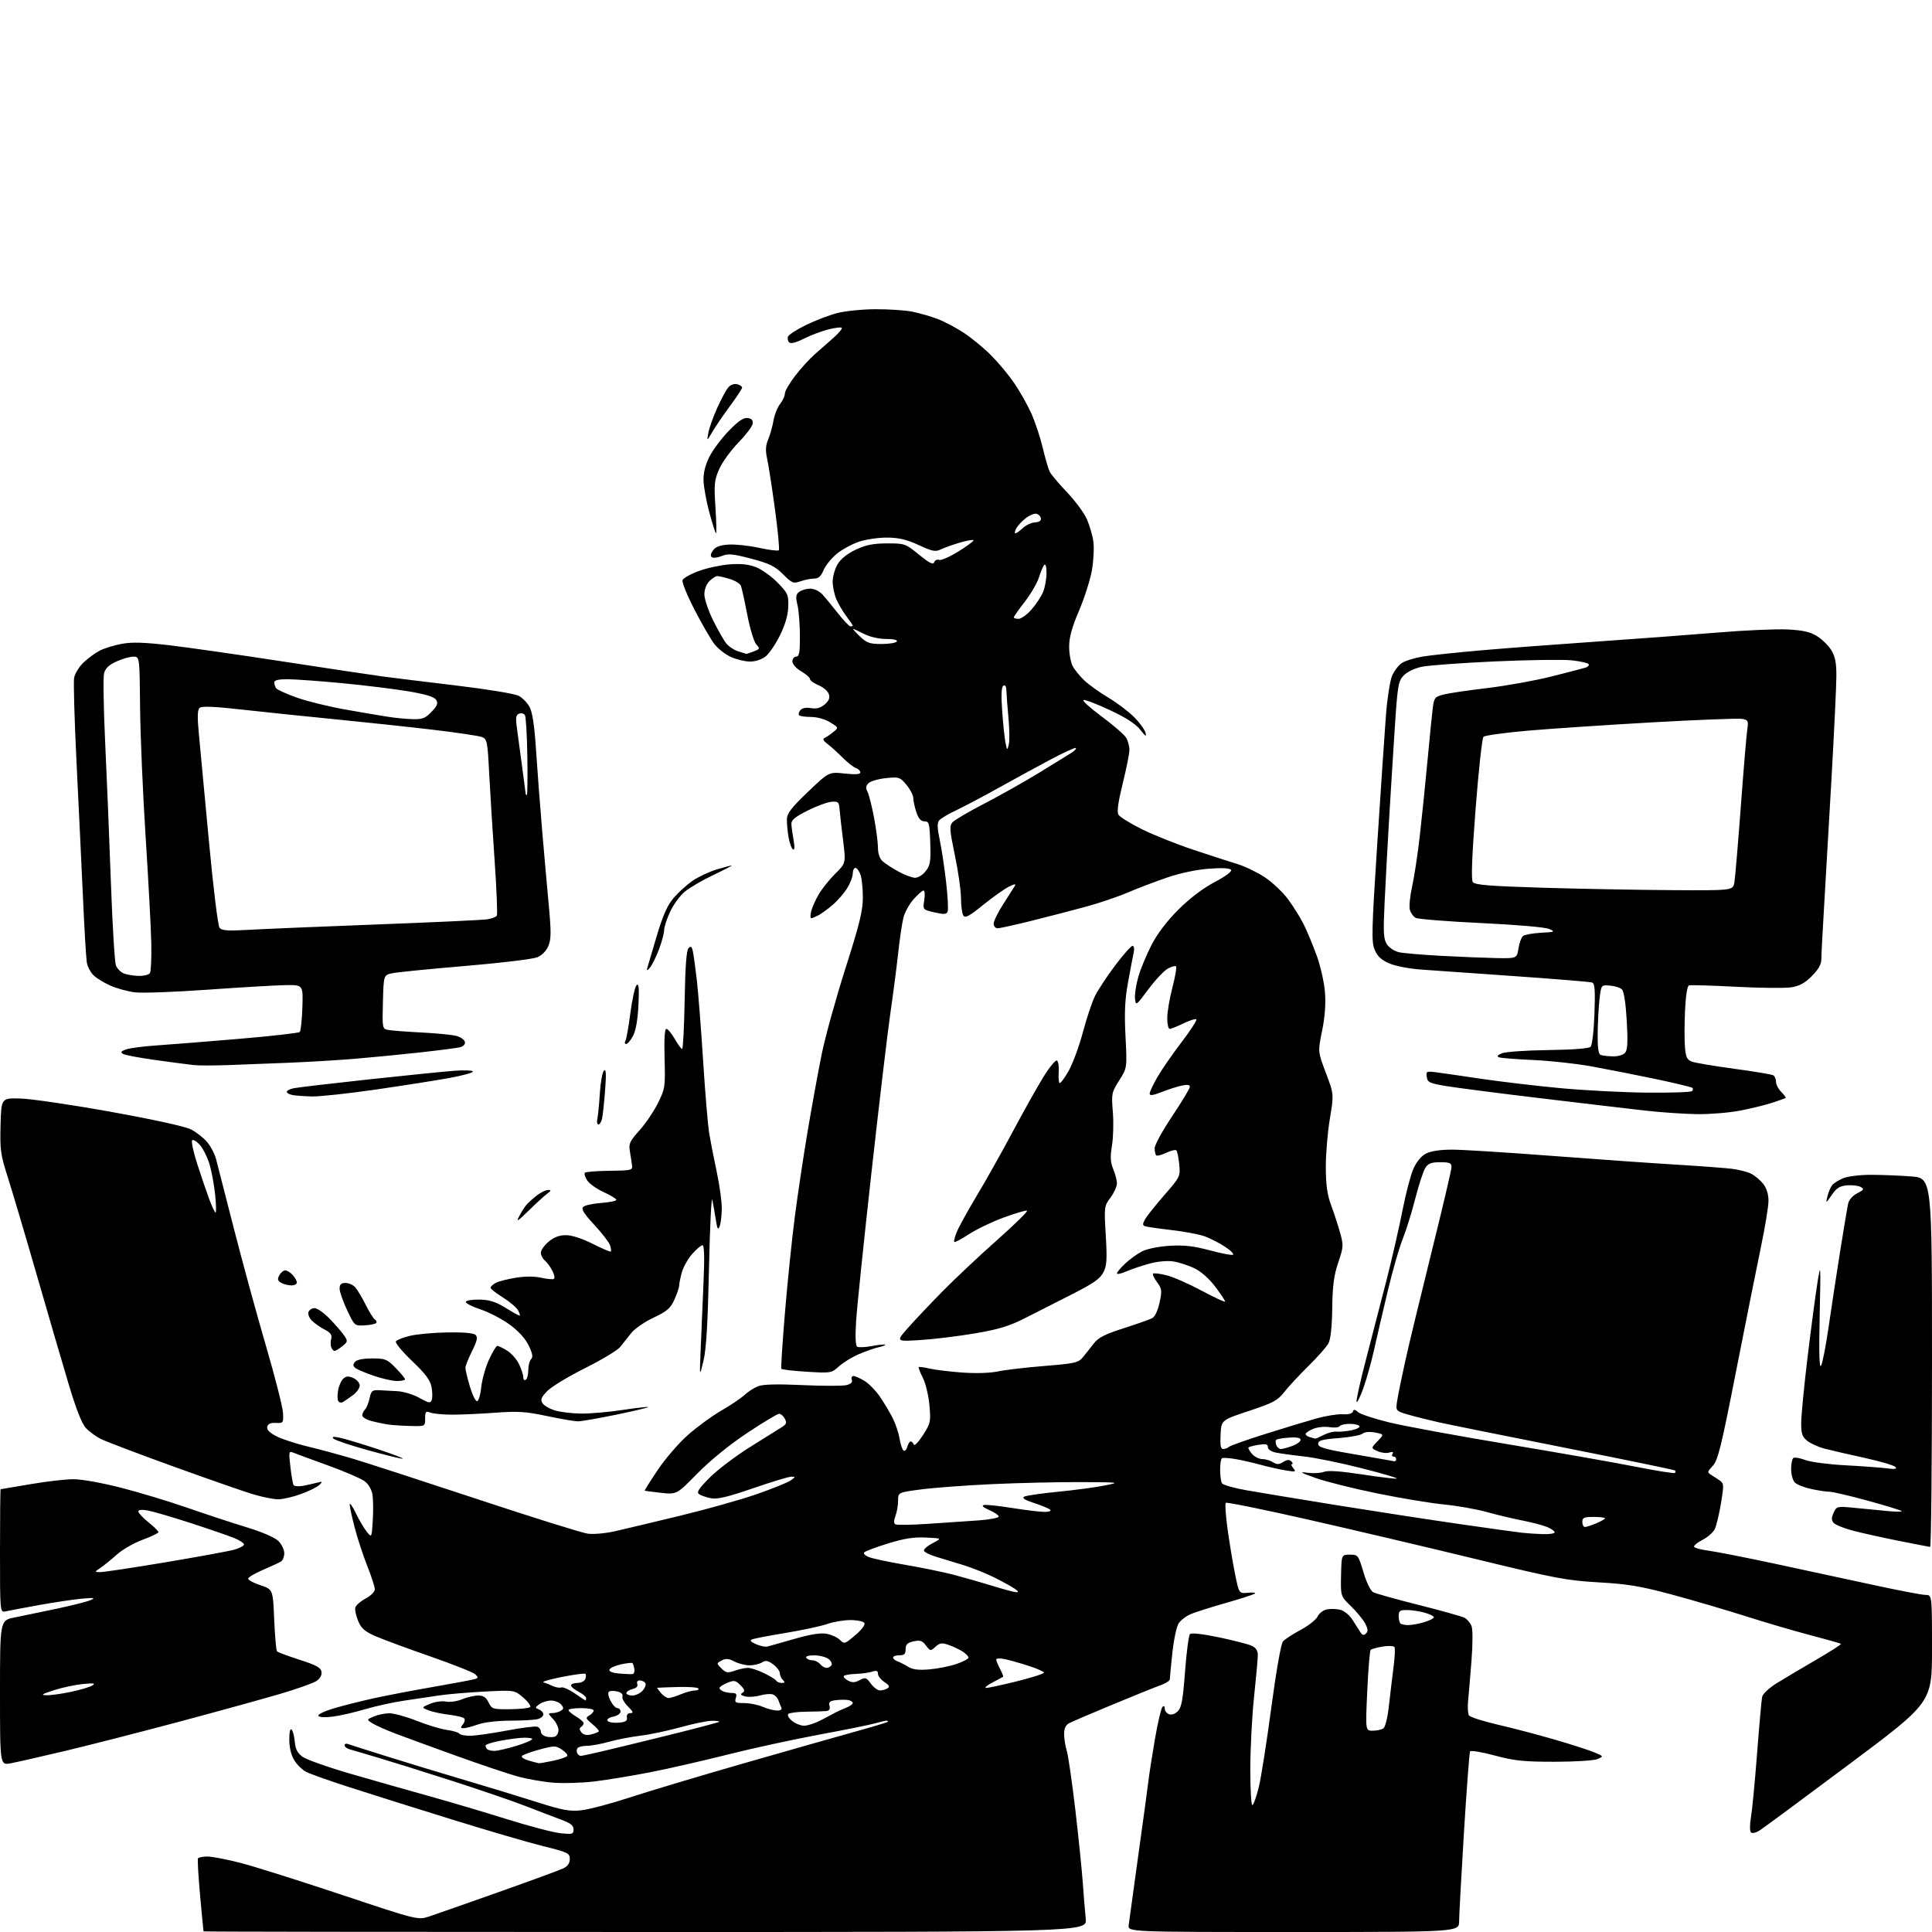 <?xml version="1.0" encoding="UTF-8" standalone="no"?>
<svg 
  version="1.1" 
  xmlns="http://www.w3.org/2000/svg" 
  xmlns:xlink="http://www.w3.org/1999/xlink" 
  xmlns:svg="http://www.w3.org/2000/svg"
  xmlns:rdf="http://www.w3.org/1999/02/22-rdf-syntax-ns#"
  xmlns:cc="http://creativecommons.org/ns#"
  xmlns:dc="http://purl.org/dc/elements/1.1/"
  viewBox="0 0 768 768"
  width="768"
  height="768"
>
<style>svg {background-color: white; }</style>"
<path stroke="none" fill="black" fill-rule="evenodd" d="M256.57,768.00C160.01,768.00 80.96,767.89 80.91,767.75C80.86,767.61 80.24,761.20 79.54,753.50C78.85,745.80 78.46,739.16 78.70,738.75C78.93,738.34 80.62,738.00 82.45,738.00C84.28,738.00 90.22,739.14 95.64,740.54C101.06,741.94 119.15,747.64 135.83,753.21C166.16,763.33 166.16,763.33 170.83,761.75C173.40,760.89 185.79,756.54 198.36,752.09C210.93,747.64 222.41,743.43 223.86,742.74C225.67,741.87 226.50,740.69 226.50,738.99C226.50,736.66 225.82,736.33 216.00,733.90C210.22,732.47 193.57,727.60 179.00,723.07C164.43,718.55 146.20,712.81 138.50,710.32C130.80,707.83 123.24,705.14 121.71,704.35C120.17,703.55 118.03,701.46 116.96,699.70C115.72,697.67 115.01,694.69 115.00,691.55C115.00,688.47 115.35,686.96 115.93,687.55C116.45,688.07 117.01,690.26 117.18,692.40C117.42,695.26 118.22,696.84 120.22,698.32C121.72,699.44 130.49,702.53 139.72,705.21C148.95,707.88 163.03,711.89 171.00,714.10C178.97,716.32 192.70,720.40 201.50,723.15C210.30,725.91 219.86,728.42 222.75,728.72C227.56,729.23 228.00,729.11 228.00,727.22C228.00,725.68 226.81,724.73 223.25,723.41C220.64,722.45 214.22,720.00 209.00,717.96C203.78,715.93 190.28,711.31 179.00,707.69C167.72,704.07 154.45,699.93 149.50,698.47C144.55,697.02 139.71,695.59 138.75,695.30C137.79,695.01 137.00,694.32 137.00,693.78C137.00,693.23 137.56,692.99 138.25,693.25C138.94,693.50 146.03,695.76 154.00,698.26C161.97,700.76 175.70,704.93 184.50,707.53C193.30,710.13 206.12,714.04 213.00,716.23C223.56,719.59 226.35,720.12 231.00,719.63C234.03,719.31 242.64,717.04 250.15,714.58C257.66,712.12 278.13,705.99 295.65,700.95C313.17,695.92 333.11,690.24 339.97,688.35C346.83,686.45 352.64,684.69 352.89,684.45C353.13,684.20 352.92,684.00 352.41,684.00C351.90,684.00 349.91,684.46 347.99,685.02C346.07,685.58 335.95,687.63 325.50,689.57C315.05,691.51 298.62,695.09 289.00,697.53C279.38,699.96 265.66,703.09 258.52,704.49C251.38,705.88 241.48,707.51 236.52,708.12C231.56,708.73 224.12,708.97 220.00,708.65C215.88,708.32 209.35,707.17 205.50,706.09C201.65,705.01 190.85,701.38 181.50,698.01C172.15,694.65 161.35,690.70 157.50,689.24C153.65,687.78 149.42,685.91 148.10,685.08C145.69,683.57 145.69,683.57 148.60,682.33C150.19,681.65 152.95,681.07 154.72,681.05C156.50,681.02 161.39,682.37 165.59,684.03C169.79,685.70 175.21,687.34 177.64,687.67C180.07,688.01 182.29,688.67 182.59,689.14C182.88,689.61 184.78,690.00 186.81,690.00C188.84,690.00 195.39,689.07 201.37,687.94C207.34,686.80 212.85,686.11 213.62,686.41C214.38,686.70 215.00,687.57 215.00,688.35C215.00,689.13 215.94,690.01 217.10,690.31C218.25,690.62 219.82,690.62 220.60,690.32C221.37,690.03 222.00,688.85 222.00,687.71C222.00,686.56 221.02,684.59 219.83,683.31C217.76,681.12 217.75,681.00 219.58,680.98C220.63,680.98 222.15,680.56 222.94,680.06C224.13,679.31 224.15,678.88 223.06,677.58C222.34,676.71 220.55,676.00 219.07,676.00C217.59,676.00 215.51,676.64 214.44,677.43C212.63,678.76 212.62,678.90 214.25,679.54C215.21,679.91 216.00,680.79 216.00,681.49C216.00,682.19 214.99,683.04 213.75,683.37C212.51,683.70 207.62,683.98 202.88,683.99C197.80,683.99 192.50,684.62 190.00,685.50C187.66,686.33 185.08,687.00 184.25,687.00C183.05,687.00 183.00,686.71 183.96,685.54C184.63,684.74 184.92,683.68 184.61,683.18C184.31,682.69 181.60,681.99 178.59,681.64C175.58,681.29 171.86,680.49 170.31,679.88C167.50,678.75 167.50,678.75 170.95,677.29C172.86,676.48 175.68,676.09 177.26,676.40C178.85,676.72 181.70,676.31 183.68,675.49C185.64,674.67 188.51,674.00 190.07,674.00C192.16,674.00 193.24,674.71 194.22,676.75C195.50,679.38 195.87,679.50 202.76,679.44C206.72,679.40 210.31,679.02 210.73,678.59C211.15,678.16 209.93,676.46 208.00,674.81C204.50,671.81 204.50,671.81 192.50,672.43C185.90,672.78 177.80,673.47 174.50,673.97C171.20,674.47 164.95,675.40 160.61,676.04C156.26,676.67 149.29,678.21 145.11,679.45C140.92,680.69 135.17,682.01 132.32,682.38C129.28,682.77 126.90,682.65 126.55,682.08C126.21,681.54 128.98,680.20 132.72,679.10C136.45,677.99 143.55,676.20 148.50,675.11C153.45,674.02 164.25,671.95 172.50,670.52C180.75,669.09 188.14,667.69 188.93,667.42C190.16,666.99 190.16,666.74 188.93,665.55C188.14,664.80 180.07,661.59 171.00,658.44C161.93,655.28 152.12,651.66 149.22,650.39C145.03,648.56 143.62,647.32 142.41,644.44C141.58,642.44 141.03,640.06 141.21,639.15C141.38,638.24 143.20,636.60 145.26,635.50C147.35,634.38 149.00,632.74 149.00,631.78C149.00,630.83 147.66,626.68 146.02,622.55C144.38,618.43 142.13,611.58 141.02,607.34C139.91,603.09 139.00,598.92 139.01,598.06C139.02,597.20 140.11,598.75 141.44,601.50C142.78,604.25 144.74,607.58 145.81,608.91C147.75,611.32 147.75,611.32 148.18,604.46C148.42,600.69 148.37,596.05 148.06,594.16C147.72,592.07 146.48,589.96 144.92,588.79C143.50,587.73 136.98,584.93 130.42,582.55C123.86,580.18 117.65,577.89 116.60,577.46C114.81,576.72 114.75,577.04 115.43,583.05C115.82,586.56 116.40,589.83 116.70,590.33C117.01,590.82 118.66,590.96 120.38,590.65C122.09,590.33 124.62,589.78 126.00,589.41C128.23,588.81 128.34,588.90 127.00,590.25C126.17,591.08 122.90,592.72 119.71,593.88C116.53,595.05 112.41,596.00 110.57,596.00C108.72,596.00 104.13,595.06 100.36,593.92C96.58,592.78 82.25,587.77 68.50,582.80C54.75,577.82 41.92,572.95 40.00,571.97C38.08,570.99 35.43,569.05 34.12,567.64C32.55,565.96 30.24,560.07 27.31,550.30C24.88,542.16 19.12,522.45 14.52,506.50C9.92,490.55 4.75,473.13 3.04,467.79C0.23,459.00 -0.04,457.06 0.22,447.29C0.50,436.50 0.50,436.50 8.00,436.67C12.12,436.76 28.23,439.12 43.80,441.92C60.88,444.99 73.61,447.78 75.92,448.96C78.03,450.03 80.92,452.30 82.35,454.00C83.78,455.70 85.38,458.76 85.90,460.80C86.43,462.83 89.62,475.30 93.00,488.50C96.38,501.70 102.10,522.62 105.72,535.00C109.33,547.38 112.39,559.36 112.50,561.63C112.70,565.65 112.62,565.76 109.64,565.63C107.49,565.54 106.47,566.01 106.22,567.20C105.99,568.35 107.18,569.56 109.93,570.96C112.16,572.10 117.81,573.94 122.48,575.05C127.14,576.16 135.36,578.39 140.73,580.00C146.10,581.62 168.28,588.82 190.00,596.01C211.72,603.20 231.34,609.34 233.60,609.65C235.92,609.98 240.69,609.55 244.60,608.66C248.39,607.79 260.05,605.02 270.50,602.49C280.95,599.96 294.61,596.11 300.85,593.94C307.09,591.76 313.15,589.31 314.32,588.49C316.26,587.13 316.28,587.00 314.58,587.00C313.56,587.00 306.70,589.07 299.34,591.61C289.42,595.03 285.13,596.06 282.73,595.59C280.95,595.25 278.82,594.54 278.00,594.02C276.77,593.25 277.51,592.05 282.00,587.49C285.02,584.42 292.23,578.94 298.00,575.31C303.77,571.68 309.52,568.08 310.77,567.32C312.62,566.18 312.84,565.58 311.98,563.97C311.40,562.88 310.38,562.00 309.71,562.00C309.04,562.00 303.31,565.44 296.99,569.65C289.88,574.39 282.36,580.51 277.25,585.70C269.01,594.10 269.01,594.10 262.75,593.42C259.31,593.04 256.40,592.66 256.28,592.56C256.16,592.47 258.49,588.76 261.47,584.32C264.44,579.87 269.84,573.62 273.47,570.42C277.09,567.21 283.08,562.85 286.78,560.71C290.48,558.58 294.62,555.78 296.00,554.48C297.38,553.19 299.82,551.63 301.43,551.02C303.40,550.28 309.14,550.14 319.04,550.60C327.12,550.98 334.96,550.98 336.46,550.60C338.29,550.14 339.00,549.44 338.62,548.46C338.31,547.66 338.61,547.00 339.28,547.00C339.95,547.01 341.92,547.87 343.65,548.93C345.38,549.98 348.13,552.80 349.76,555.17C351.39,557.55 353.68,561.37 354.84,563.66C356.00,565.95 357.24,569.67 357.60,571.93C357.97,574.19 358.68,576.30 359.20,576.62C359.71,576.94 360.38,576.26 360.68,575.10C360.99,573.95 361.59,573.00 362.03,573.00C362.47,573.00 363.02,573.56 363.25,574.25C363.49,574.94 365.12,573.25 366.88,570.50C369.93,565.74 370.05,565.16 369.46,558.55C369.12,554.73 367.94,549.85 366.85,547.71C365.76,545.56 365.02,543.65 365.21,543.46C365.40,543.27 367.34,543.52 369.53,544.03C371.71,544.54 377.56,545.25 382.52,545.61C387.89,546.00 393.59,545.82 396.60,545.18C399.38,544.58 407.69,543.60 415.08,543.00C427.40,542.00 428.66,541.71 430.50,539.48C431.60,538.15 433.54,535.70 434.80,534.06C436.60,531.72 439.21,530.39 446.70,527.99C451.97,526.30 457.09,524.49 458.06,523.97C459.11,523.40 460.28,520.91 460.95,517.80C461.97,513.06 461.88,512.32 459.95,509.71C458.78,508.13 458.07,506.60 458.37,506.29C458.68,505.99 461.08,506.28 463.71,506.94C466.35,507.59 472.66,510.37 477.75,513.10C482.84,515.83 487.00,517.76 487.00,517.38C487.00,516.99 485.22,514.33 483.06,511.46C480.65,508.27 477.43,505.42 474.81,504.16C472.44,503.02 468.69,501.80 466.48,501.45C464.06,501.07 460.28,501.41 456.98,502.30C453.97,503.11 449.81,504.51 447.75,505.40C445.69,506.30 444.00,506.66 444.00,506.21C444.00,505.76 445.46,504.00 447.25,502.31C449.04,500.61 452.07,498.42 454.00,497.44C456.05,496.40 460.61,495.48 465.01,495.22C470.70,494.88 474.50,495.31 480.71,496.98C485.22,498.20 489.44,499.02 490.07,498.81C490.71,498.60 489.34,497.17 487.02,495.63C484.70,494.10 481.00,492.21 478.80,491.43C476.60,490.65 470.68,489.54 465.65,488.96C460.62,488.38 455.92,487.70 455.21,487.46C454.18,487.12 454.16,486.56 455.11,484.80C455.76,483.58 459.21,479.24 462.76,475.16C469.14,467.85 469.22,467.68 468.76,462.85C468.50,460.16 467.99,457.66 467.63,457.30C467.27,456.94 465.45,457.37 463.59,458.26C461.73,459.14 459.93,459.60 459.60,459.27C459.27,458.94 459.00,457.64 459.00,456.39C459.00,455.13 462.15,449.40 466.00,443.64C469.85,437.88 473.00,432.65 473.00,432.01C473.00,431.21 471.96,431.07 469.75,431.54C467.96,431.93 464.36,433.09 461.75,434.11C458.32,435.45 457.00,435.63 457.01,434.74C457.01,434.06 458.37,431.14 460.03,428.26C461.68,425.37 465.98,419.14 469.59,414.42C473.20,409.69 475.88,405.55 475.55,405.22C475.23,404.89 472.93,405.61 470.45,406.81C467.97,408.02 465.51,409.00 464.97,409.00C464.44,409.00 464.00,407.06 464.00,404.69C464.00,402.32 464.92,396.86 466.05,392.57C467.17,388.27 467.82,384.49 467.49,384.16C467.16,383.82 465.67,384.23 464.19,385.05C462.71,385.87 459.25,389.56 456.50,393.25C451.59,399.84 451.49,399.90 451.19,396.96C451.01,395.31 451.61,391.38 452.52,388.23C453.43,385.08 455.82,379.35 457.82,375.50C460.17,370.99 463.97,366.01 468.53,361.48C473.00,357.04 478.26,353.06 482.82,350.66C487.09,348.42 489.77,346.43 489.37,345.80C488.94,345.09 485.92,344.93 480.61,345.32C475.67,345.68 469.18,347.05 464.00,348.82C459.32,350.41 452.27,353.10 448.33,354.78C444.39,356.47 436.96,358.98 431.83,360.38C426.70,361.78 417.03,364.29 410.34,365.96C403.65,367.63 397.47,369.00 396.59,369.00C395.71,369.00 395.00,368.18 395.00,367.16C395.00,366.14 396.71,362.65 398.80,359.41C400.89,356.16 402.97,352.90 403.41,352.17C403.97,351.24 403.20,351.36 400.87,352.57C399.03,353.52 394.45,356.78 390.68,359.83C385.22,364.24 383.66,365.07 382.93,363.93C382.44,363.14 382.02,360.02 382.01,357.00C381.99,353.98 380.90,346.32 379.58,340.00C377.47,329.88 377.36,328.30 378.65,326.86C379.45,325.96 385.14,322.62 391.30,319.44C397.46,316.25 407.23,310.75 413.00,307.22C418.77,303.68 424.55,300.12 425.84,299.31C427.12,298.50 427.95,297.61 427.67,297.34C427.39,297.06 422.74,299.19 417.33,302.07C411.93,304.95 402.55,310.07 396.50,313.44C390.45,316.80 383.01,320.73 379.97,322.16C376.93,323.59 373.94,325.38 373.32,326.13C372.50,327.14 372.57,329.20 373.58,334.00C374.33,337.57 375.46,345.09 376.10,350.69C376.74,356.29 377.01,361.53 376.71,362.32C376.25,363.50 375.33,363.57 371.48,362.69C366.81,361.62 366.81,361.62 367.41,357.81C367.75,355.71 367.61,354.00 367.12,354.00C366.62,354.00 364.83,355.57 363.15,357.49C361.46,359.40 359.65,362.67 359.13,364.74C358.60,366.81 357.65,373.23 357.02,379.00C356.39,384.77 354.98,395.57 353.90,403.00C352.82,410.43 349.46,438.77 346.43,466.00C343.40,493.23 340.65,519.82 340.32,525.10C339.93,531.27 340.08,534.93 340.75,535.34C341.31,535.69 343.97,535.57 346.64,535.07C349.31,534.57 351.66,534.33 351.87,534.53C352.07,534.74 350.95,535.18 349.37,535.52C347.79,535.86 344.25,537.09 341.50,538.26C338.75,539.43 335.15,541.63 333.50,543.14C330.54,545.84 330.36,545.87 320.72,545.29C315.34,544.97 310.77,544.43 310.58,544.10C310.38,543.77 311.05,533.58 312.06,521.46C313.07,509.34 314.83,492.26 315.97,483.52C317.10,474.78 319.40,459.50 321.07,449.56C322.74,439.63 325.25,425.88 326.65,419.00C328.06,412.12 332.31,396.76 336.10,384.87C341.73,367.22 343.00,362.02 343.00,356.68C343.00,353.08 342.56,348.98 342.02,347.57C341.49,346.15 340.59,345.00 340.02,345.00C339.46,345.00 339.00,346.01 338.99,347.25C338.99,348.49 337.98,351.12 336.74,353.11C335.51,355.09 332.93,358.06 331.00,359.71C329.07,361.36 326.52,363.22 325.32,363.85C324.11,364.48 322.83,365.00 322.46,365.00C322.09,365.00 322.09,363.76 322.46,362.25C322.83,360.74 324.19,357.70 325.47,355.50C326.75,353.30 329.70,349.62 332.03,347.31C336.27,343.12 336.27,343.12 335.11,333.81C334.47,328.69 333.85,323.15 333.72,321.50C333.52,318.83 333.17,318.52 330.53,318.72C328.90,318.84 324.62,320.41 321.03,322.22C316.15,324.67 314.52,326.01 314.59,327.50C314.63,328.60 315.02,331.47 315.45,333.88C315.96,336.79 315.88,338.04 315.20,337.62C314.63,337.27 313.85,335.08 313.45,332.74C313.05,330.41 312.76,327.19 312.80,325.60C312.86,323.31 314.63,321.02 321.19,314.76C329.50,306.82 329.50,306.82 335.75,307.49C340.07,307.95 342.00,307.82 342.00,307.05C342.00,306.44 341.21,305.66 340.25,305.33C339.29,304.99 336.88,303.09 334.90,301.11C332.92,299.12 330.22,296.69 328.90,295.70C327.30,294.50 326.91,293.72 327.74,293.37C328.42,293.08 329.98,292.03 331.20,291.04C333.43,289.23 333.43,289.23 329.97,287.12C327.94,285.88 324.81,285.01 322.42,285.00C320.17,285.00 318.04,284.70 317.68,284.34C317.31,283.98 317.53,283.07 318.15,282.32C318.86,281.46 320.42,281.15 322.39,281.49C324.60,281.86 326.17,281.44 327.83,280.03C329.50,278.61 329.96,277.46 329.48,275.94C329.11,274.77 327.28,273.18 325.40,272.40C323.53,271.61 322.00,270.51 322.00,269.95C322.00,269.39 320.42,268.00 318.50,266.87C316.45,265.66 315.00,264.01 315.00,262.90C315.00,261.86 315.68,261.00 316.50,261.00C317.71,261.00 318.00,259.43 317.98,252.75C317.96,248.21 317.53,242.70 317.01,240.50C316.23,237.20 316.35,236.28 317.72,235.25C318.64,234.56 320.60,234.00 322.09,234.00C323.61,234.00 325.70,234.98 326.87,236.25C328.02,237.49 330.80,240.86 333.06,243.75C335.32,246.64 337.58,249.00 338.09,249.00C338.59,249.00 339.00,248.86 339.00,248.69C339.00,248.53 337.84,246.84 336.43,244.94C335.02,243.05 333.22,239.98 332.43,238.13C331.64,236.27 331.00,233.12 331.00,231.13C331.01,229.13 331.91,226.01 333.02,224.20C334.30,222.10 336.95,220.00 340.27,218.46C344.27,216.59 347.19,216.02 352.66,216.01C359.66,216.00 359.94,216.10 365.31,220.48C369.48,223.87 370.94,224.60 371.36,223.49C371.67,222.69 372.55,222.27 373.31,222.57C374.08,222.86 377.46,221.39 380.84,219.30C384.22,217.21 386.98,215.19 386.99,214.80C387.00,214.42 384.64,214.80 381.75,215.64C378.86,216.49 375.38,217.72 374.00,218.39C371.84,219.43 370.63,219.19 365.18,216.67C360.43,214.47 357.34,213.74 352.68,213.70C349.28,213.67 344.24,214.41 341.47,215.33C338.70,216.26 334.71,218.44 332.59,220.18C330.48,221.93 328.13,224.85 327.36,226.68C326.35,229.10 325.34,230.00 323.64,230.00C322.35,230.00 319.91,230.48 318.22,231.07C315.36,232.07 314.87,231.87 311.28,228.28C308.07,225.07 305.92,224.02 298.67,222.10C291.33,220.16 289.45,219.98 287.02,220.99C285.43,221.65 283.64,221.89 283.05,221.53C282.32,221.08 282.43,220.22 283.41,218.83C284.45,217.35 286.17,216.70 289.67,216.48C292.33,216.32 297.76,216.89 301.74,217.77C305.72,218.64 309.25,219.08 309.59,218.74C309.93,218.41 309.23,211.01 308.04,202.31C306.86,193.62 305.46,184.58 304.93,182.24C304.23,179.06 304.34,177.12 305.38,174.63C306.15,172.80 307.09,169.44 307.47,167.18C307.85,164.91 309.03,161.96 310.08,160.62C311.14,159.28 312.00,157.40 312.00,156.43C312.00,155.47 313.86,152.28 316.13,149.33C318.40,146.39 321.89,142.57 323.88,140.84C325.87,139.11 329.23,136.16 331.34,134.27C333.45,132.39 334.93,130.60 334.63,130.29C334.32,129.99 331.92,130.28 329.29,130.95C326.65,131.61 322.29,133.26 319.59,134.61C316.41,136.21 314.34,136.74 313.71,136.11C313.17,135.57 312.97,134.53 313.25,133.78C313.54,133.04 316.75,130.98 320.40,129.20C324.04,127.42 329.60,125.29 332.76,124.46C335.92,123.64 342.77,122.94 348.00,122.92C353.23,122.90 359.79,123.33 362.59,123.88C365.39,124.44 369.94,125.74 372.69,126.79C375.45,127.84 380.22,130.36 383.29,132.41C386.37,134.45 391.21,138.45 394.05,141.31C396.89,144.16 401.02,149.14 403.22,152.36C405.43,155.59 408.46,160.99 409.98,164.36C411.49,167.74 413.52,173.88 414.50,178.00C415.48,182.12 416.72,186.40 417.27,187.50C417.82,188.60 420.92,192.29 424.17,195.70C427.41,199.11 430.95,203.90 432.04,206.36C433.13,208.81 434.29,212.84 434.63,215.30C434.97,217.77 434.71,222.87 434.06,226.64C433.41,230.41 431.10,237.66 428.94,242.74C426.09,249.42 425.00,253.38 425.00,257.04C425.00,259.82 425.64,263.31 426.41,264.80C427.19,266.28 429.33,268.89 431.16,270.60C433.00,272.30 437.26,275.34 440.63,277.35C444.01,279.36 448.57,282.80 450.77,285.00C452.97,287.20 455.03,290.01 455.36,291.25C455.82,293.03 455.39,292.79 453.27,290.09C451.45,287.76 447.61,285.28 441.21,282.29C436.04,279.87 431.31,278.06 430.70,278.27C430.09,278.47 433.40,281.46 438.05,284.91C442.70,288.36 447.05,292.15 447.71,293.34C448.38,294.53 448.95,296.62 448.97,298.00C448.99,299.38 447.80,305.38 446.32,311.35C444.46,318.91 443.93,322.71 444.61,323.85C445.14,324.76 449.38,327.38 454.03,329.68C458.69,331.97 467.90,335.65 474.50,337.84C481.10,340.03 488.96,342.58 491.97,343.50C494.98,344.43 499.85,346.79 502.80,348.74C505.75,350.70 509.88,354.60 511.97,357.40C514.07,360.21 516.90,364.75 518.27,367.50C519.63,370.25 521.97,375.88 523.46,380.00C524.95,384.12 526.41,390.65 526.70,394.50C527.06,399.13 526.67,404.30 525.55,409.77C523.86,418.03 523.86,418.03 527.06,426.51C530.26,435.00 530.26,435.00 528.63,444.79C527.73,450.18 527.01,458.84 527.03,464.04C527.06,471.05 527.60,474.93 529.11,479.00C530.24,482.02 531.84,486.93 532.67,489.90C534.11,495.01 534.07,495.64 531.96,501.90C530.24,507.02 529.71,511.08 529.58,520.00C529.48,527.45 528.95,532.38 528.08,534.00C527.34,535.38 523.76,539.43 520.12,543.01C516.48,546.59 512.15,551.25 510.50,553.37C507.87,556.74 506.15,557.66 496.50,560.86C485.50,564.50 485.50,564.50 485.20,570.25C484.98,574.56 485.24,576.00 486.25,576.00C486.99,576.00 488.03,575.61 488.55,575.14C489.07,574.66 495.57,572.36 503.00,570.02C510.43,567.67 519.57,564.90 523.33,563.85C527.09,562.81 531.78,562.06 533.76,562.19C535.97,562.34 537.52,561.94 537.78,561.16C538.11,560.16 538.57,560.20 539.85,561.34C540.76,562.15 546.34,563.99 552.25,565.43C558.17,566.88 579.24,570.76 599.09,574.06C618.94,577.36 641.96,581.40 650.24,583.05C658.52,584.69 665.53,585.80 665.81,585.52C666.10,585.23 666.13,584.79 665.87,584.54C665.62,584.29 646.08,580.26 622.46,575.58C598.83,570.90 576.12,566.32 572.00,565.40C567.88,564.48 562.31,563.08 559.63,562.29C554.77,560.85 554.77,560.85 555.42,556.68C555.78,554.38 557.22,547.33 558.62,541.00C560.02,534.67 564.73,515.17 569.08,497.65C573.44,480.14 577.00,464.95 577.00,463.90C577.00,462.32 576.26,462.00 572.52,462.00C568.98,462.00 567.74,462.47 566.59,464.25C565.79,465.49 563.99,471.00 562.58,476.50C561.18,482.00 558.94,489.20 557.60,492.50C556.26,495.80 553.60,505.02 551.70,513.00C549.79,520.98 547.33,531.55 546.23,536.50C545.13,541.45 543.19,548.38 541.92,551.91C540.65,555.43 539.44,557.83 539.25,557.24C539.05,556.64 540.75,549.04 543.02,540.33C545.29,531.62 548.94,517.52 551.13,509.00C553.31,500.48 556.17,488.01 557.48,481.30C558.79,474.59 560.75,467.08 561.84,464.62C563.09,461.80 564.95,459.56 566.86,458.57C568.81,457.56 572.52,457.00 577.20,457.00C581.22,457.00 598.90,458.10 616.50,459.45C634.10,460.79 656.38,462.36 666.00,462.94C675.62,463.52 685.75,464.28 688.50,464.62C691.25,464.96 694.70,465.85 696.16,466.60C697.63,467.35 699.76,469.15 700.91,470.61C702.25,472.32 703.00,474.73 703.00,477.32C703.00,479.55 701.63,487.93 699.95,495.94C698.28,503.95 693.83,526.16 690.07,545.31C684.23,575.10 682.90,580.48 680.87,582.67C678.61,585.11 678.59,585.29 680.34,586.37C681.35,586.99 682.91,588.01 683.80,588.64C685.26,589.67 685.29,590.58 684.12,597.54C683.41,601.81 682.32,606.40 681.71,607.73C681.10,609.07 678.88,611.04 676.77,612.12C674.66,613.20 673.16,614.45 673.44,614.91C673.72,615.36 676.33,616.05 679.23,616.43C682.13,616.81 693.73,619.09 705.00,621.49C716.27,623.89 733.90,627.69 744.16,629.93C754.42,632.17 763.98,634.00 765.41,634.00C768.00,634.00 768.00,634.00 768.00,655.36C768.00,676.73 768.00,676.73 735.25,701.19C717.24,714.65 701.24,726.48 699.70,727.48C698.05,728.55 696.54,728.93 696.03,728.40C695.53,727.89 695.53,725.34 696.02,722.50C696.50,719.75 697.60,708.27 698.47,697.00C699.33,685.73 700.24,675.59 700.48,674.47C700.73,673.35 703.31,670.95 706.21,669.14C709.12,667.33 716.15,663.15 721.84,659.85C727.53,656.55 732.01,653.67 731.79,653.46C731.58,653.24 726.25,651.73 719.95,650.09C713.65,648.45 701.98,645.03 694.00,642.49C686.02,639.95 672.75,636.05 664.50,633.84C652.11,630.51 647.07,629.67 635.50,629.01C622.80,628.29 618.25,627.43 586.50,619.71C567.25,615.03 537.19,607.96 519.69,603.99C502.20,600.02 487.61,597.06 487.27,597.39C486.93,597.73 487.21,602.17 487.90,607.26C488.58,612.34 489.89,620.33 490.82,625.00C492.50,633.50 492.50,633.50 496.00,633.15C497.93,632.96 499.22,633.09 498.88,633.44C498.54,633.79 493.44,635.45 487.54,637.13C481.65,638.80 475.30,640.81 473.44,641.59C471.57,642.37 469.36,644.05 468.53,645.31C467.70,646.58 466.58,651.86 466.03,657.06C465.48,662.25 465.03,666.97 465.02,667.55C465.01,668.13 463.31,669.20 461.25,669.94C459.19,670.67 450.62,674.13 442.21,677.62C433.80,681.11 426.04,684.44 424.96,685.02C423.64,685.73 423.00,687.11 423.00,689.29C423.00,691.06 423.48,694.09 424.07,696.01C424.65,697.93 426.18,708.50 427.47,719.50C428.75,730.50 430.08,743.55 430.43,748.50C430.77,753.45 431.30,759.86 431.60,762.75C432.14,768.00 432.14,768.00 256.57,768.00zM514.17,768.00C448.35,768.00 448.35,768.00 448.67,765.25C448.85,763.74 450.54,751.48 452.42,738.00C454.31,724.52 456.15,711.02 456.51,708.00C456.87,704.98 458.06,697.33 459.16,691.00C460.26,684.67 461.57,679.07 462.08,678.55C462.65,677.96 463.00,678.20 463.00,679.19C463.00,680.07 463.76,681.08 464.68,681.43C465.69,681.82 467.10,681.34 468.19,680.25C469.67,678.78 470.23,675.72 471.07,664.46C471.65,656.78 472.53,650.08 473.04,649.57C473.60,649.01 478.04,649.51 484.52,650.86C490.33,652.08 496.19,653.59 497.54,654.20C499.23,654.97 500.00,656.13 500.00,657.91C500.00,659.33 499.33,666.80 498.51,674.50C497.69,682.20 497.02,695.16 497.01,703.31C497.00,711.71 497.39,717.88 497.89,717.57C498.38,717.27 499.52,713.98 500.42,710.26C501.33,706.54 503.55,692.39 505.36,678.81C507.24,664.72 509.22,653.44 509.96,652.54C510.68,651.68 513.85,649.60 517.00,647.92C520.16,646.23 523.21,643.82 523.79,642.56C524.38,641.27 526.02,640.04 527.53,639.75C529.01,639.47 531.41,639.55 532.86,639.94C534.31,640.32 536.40,642.01 537.50,643.70C538.60,645.38 540.02,647.60 540.65,648.63C541.51,650.04 542.09,650.22 542.98,649.36C543.90,648.49 543.83,647.57 542.67,645.36C541.84,643.79 539.31,640.70 537.04,638.50C532.91,634.50 532.91,634.50 533.09,626.25C533.27,618.00 533.27,618.00 536.59,618.00C539.84,618.00 539.96,618.16 542.00,624.99C543.22,629.08 544.82,632.37 545.87,632.93C546.86,633.46 555.02,635.74 564.00,638.00C572.98,640.26 581.18,642.56 582.21,643.11C583.25,643.67 584.49,645.15 584.97,646.42C585.47,647.73 585.46,653.60 584.94,660.10C584.45,666.37 583.85,673.55 583.60,676.05C583.35,678.56 583.49,681.17 583.92,681.87C584.34,682.56 589.60,684.25 595.60,685.63C601.59,687.01 611.87,689.71 618.44,691.64C625.01,693.56 631.98,695.82 633.94,696.66C637.50,698.19 637.50,698.19 635.00,699.26C633.62,699.85 626.02,700.32 618.00,700.33C605.71,700.33 602.08,699.95 594.20,697.85C589.08,696.48 584.66,695.73 584.38,696.19C584.10,696.65 583.01,711.08 581.95,728.26C580.90,745.44 580.03,761.41 580.02,763.75C580.00,768.00 580.00,768.00 514.17,768.00zM4.25,700.94C0.00,701.74 0.00,701.74 0.00,672.94C0.00,644.14 0.00,644.14 5.75,642.98C8.91,642.35 16.45,640.78 22.50,639.50C28.55,638.22 34.62,636.68 36.00,636.07C38.06,635.15 37.44,635.05 32.50,635.50C29.20,635.80 21.55,636.95 15.50,638.04C9.45,639.14 3.49,640.27 2.25,640.54C0.00,641.04 0.00,641.04 0.00,616.52C0.00,603.03 0.11,592.00 0.25,591.99C0.39,591.99 5.68,591.09 12.00,590.00C18.32,588.91 26.07,588.01 29.21,588.01C32.47,588.00 40.61,589.47 48.21,591.42C55.52,593.30 67.35,596.88 74.50,599.37C81.65,601.86 92.19,605.33 97.93,607.08C104.28,609.02 109.26,611.17 110.68,612.59C111.96,613.86 113.00,616.03 113.00,617.40C113.00,618.76 112.44,620.25 111.75,620.69C111.06,621.13 107.86,622.62 104.64,624.00C101.41,625.37 98.71,626.95 98.64,627.50C98.56,628.05 100.75,629.24 103.50,630.15C108.50,631.81 108.50,631.81 109.00,643.82C109.28,650.43 109.78,656.12 110.13,656.46C110.47,656.81 114.52,658.31 119.13,659.80C125.81,661.95 127.56,662.92 127.80,664.60C127.99,665.93 127.23,667.27 125.75,668.25C124.45,669.10 118.02,671.38 111.45,673.32C104.88,675.26 86.90,680.22 71.50,684.34C56.10,688.46 35.62,693.70 26.00,695.99C16.38,698.27 6.59,700.50 4.25,700.94zM214.20,700.91C214.59,700.96 217.17,700.51 219.94,699.92C222.71,699.32 225.21,698.47 225.48,698.03C225.76,697.58 224.80,696.44 223.36,695.50C220.87,693.87 220.39,693.87 214.35,695.50C210.85,696.45 207.74,697.61 207.45,698.08C207.16,698.54 208.41,699.35 210.21,699.87C212.02,700.39 213.82,700.86 214.20,700.91zM230.81,698.00C231.19,698.00 234.65,697.28 238.50,696.39C242.35,695.49 254.49,692.54 265.47,689.83C276.46,687.11 285.64,684.69 285.89,684.44C286.13,684.20 284.80,684.02 282.92,684.05C281.04,684.08 275.45,685.23 270.50,686.61C265.55,687.99 258.35,689.51 254.50,689.98C250.65,690.45 245.03,691.54 242.00,692.41C238.97,693.27 235.06,693.98 233.31,693.99C231.55,693.99 229.84,694.45 229.50,695.00C229.16,695.55 229.16,696.45 229.50,697.00C229.84,697.55 230.43,698.00 230.81,698.00zM196.56,696.00C197.79,696.00 201.81,695.07 205.49,693.93C209.18,692.79 211.90,691.57 211.54,691.21C211.19,690.85 209.23,690.68 207.20,690.82C205.16,690.96 201.14,691.54 198.25,692.11C195.36,692.68 193.00,693.48 193.00,693.90C193.00,694.32 193.30,694.97 193.67,695.33C194.03,695.70 195.34,696.00 196.56,696.00zM234.92,689.48C236.34,689.13 237.72,688.61 238.00,688.33C238.27,688.05 237.15,686.72 235.50,685.38C232.79,683.17 232.67,682.84 234.25,681.92C235.21,681.36 236.00,680.47 236.00,679.95C236.00,679.43 233.75,679.00 231.00,679.00C228.25,679.00 226.00,679.35 226.00,679.78C226.00,680.22 227.35,681.37 229.00,682.34C230.65,683.32 232.00,684.51 232.00,685.00C232.00,685.48 231.53,686.17 230.95,686.53C230.24,686.97 230.30,687.65 231.13,688.65C231.94,689.63 233.22,689.91 234.92,689.48zM545.64,687.98C547.22,687.98 549.11,687.58 549.85,687.11C550.67,686.59 551.58,682.94 552.14,677.88C552.65,673.27 553.48,666.37 553.97,662.55C554.47,658.73 554.63,655.21 554.33,654.73C554.04,654.25 551.93,654.16 549.65,654.53C547.37,654.90 545.21,655.50 544.86,655.85C544.50,656.21 543.89,663.59 543.50,672.25C542.79,688.00 542.79,688.00 545.64,687.98zM319.66,686.00C321.01,686.00 323.99,685.02 326.30,683.83C328.61,682.64 331.18,681.28 332.00,680.81C332.82,680.35 334.74,679.48 336.25,678.89C337.76,678.29 339.00,677.43 339.00,676.98C339.00,676.52 338.21,675.99 337.25,675.81C336.29,675.62 334.09,675.63 332.37,675.83C329.86,676.12 329.34,676.57 329.74,678.10C330.08,679.43 329.68,680.05 328.37,680.18C327.34,680.28 323.73,680.39 320.33,680.43C316.94,680.47 313.79,680.88 313.33,681.34C312.88,681.80 313.56,683.03 314.86,684.09C316.16,685.14 318.32,686.00 319.66,686.00zM245.84,684.80C248.68,684.57 249.43,684.11 249.21,682.75C249.02,681.66 249.55,681.00 250.59,681.00C251.92,681.00 251.71,680.44 249.60,678.32C248.13,676.85 247.15,675.06 247.43,674.33C247.73,673.55 246.96,672.78 245.52,672.42C244.20,672.08 242.67,672.08 242.14,672.41C241.54,672.79 241.74,674.17 242.65,676.01C243.48,677.65 244.71,679.00 245.41,679.00C246.10,679.00 246.67,679.63 246.67,680.41C246.67,681.18 245.36,682.08 243.77,682.40C242.06,682.74 241.14,683.42 241.53,684.04C241.89,684.63 243.83,684.97 245.84,684.80zM308.83,679.96C310.35,679.99 310.96,679.56 310.58,678.75C310.26,678.06 309.73,676.73 309.39,675.78C309.06,674.84 308.03,673.83 307.12,673.54C306.20,673.25 303.93,673.45 302.06,673.98C300.20,674.52 297.58,674.68 296.24,674.35C294.44,673.89 294.16,673.52 295.15,672.90C296.22,672.24 296.05,671.61 294.32,669.88C292.36,667.92 291.84,667.83 289.07,668.97C287.38,669.67 286.00,670.59 286.00,671.01C286.00,671.44 286.71,672.06 287.58,672.39C288.45,672.73 290.06,673.00 291.15,673.00C292.68,673.00 292.99,673.46 292.50,675.00C291.94,676.77 292.32,677.00 295.82,677.00C297.99,677.00 301.28,677.66 303.14,678.46C304.99,679.26 307.55,679.94 308.83,679.96zM232.75,675.97C232.89,675.99 233.00,675.56 233.00,675.03C233.00,674.49 231.65,673.35 230.00,672.50C228.35,671.65 227.00,670.51 227.00,669.97C227.00,669.44 228.14,669.00 229.53,669.00C230.92,669.00 232.33,668.31 232.65,667.46C232.98,666.61 233.01,665.68 232.72,665.39C232.43,665.10 228.23,665.65 223.38,666.61C218.54,667.57 215.23,668.54 216.04,668.75C216.84,668.97 218.47,669.62 219.65,670.19C220.83,670.76 222.40,671.03 223.12,670.79C223.85,670.55 226.26,671.61 228.47,673.14C230.69,674.68 232.61,675.95 232.75,675.97zM265.75,675.00C266.47,675.00 268.68,674.33 270.65,673.50C272.63,672.67 275.12,672.00 276.18,672.00C277.25,672.00 277.89,671.64 277.62,671.19C277.34,670.75 273.60,670.48 269.31,670.61C265.01,670.73 261.39,670.87 261.26,670.92C261.13,670.96 261.79,671.90 262.73,673.00C263.67,674.10 265.03,675.00 265.75,675.00zM18.50,673.88C20.15,673.93 24.53,673.32 28.24,672.54C31.95,671.75 35.78,670.60 36.74,669.99C38.11,669.12 37.26,669.00 32.92,669.43C29.85,669.73 24.68,670.84 21.42,671.89C16.64,673.43 16.08,673.82 18.50,673.88zM251.35,674.00C252.63,674.00 254.48,673.13 255.44,672.06C256.41,671.00 256.90,669.65 256.54,669.06C256.18,668.48 255.19,668.00 254.33,668.00C253.41,668.00 253.01,668.57 253.33,669.41C253.67,670.31 252.99,671.04 251.43,671.43C250.10,671.76 249.00,672.48 249.00,673.02C249.00,673.56 250.06,674.00 251.35,674.00zM349.83,671.98C350.75,671.98 352.09,671.60 352.81,671.14C353.80,670.51 353.49,669.90 351.56,668.63C350.15,667.71 349.00,666.24 349.00,665.36C349.00,664.16 348.45,663.95 346.75,664.51C345.51,664.91 342.61,665.31 340.31,665.40C338.00,665.48 335.83,665.84 335.47,666.19C335.12,666.55 335.82,667.37 337.04,668.02C338.77,668.95 339.79,668.92 341.73,667.88C343.99,666.67 344.37,666.78 346.18,669.28C347.27,670.77 348.92,671.99 349.83,671.98zM392.00,670.97C392.82,671.00 398.34,669.81 404.25,668.34C410.16,666.86 415.00,665.31 415.00,664.90C415.00,664.50 412.19,663.26 408.75,662.15C405.31,661.05 401.04,659.85 399.25,659.49C397.46,659.13 396.00,659.21 396.01,659.67C396.01,660.13 396.69,661.80 397.52,663.40C398.36,664.99 398.92,666.40 398.77,666.52C398.62,666.65 396.70,667.69 394.50,668.83C392.30,669.98 391.18,670.94 392.00,670.97zM310.76,669.00C312.04,669.00 312.13,668.73 311.20,667.80C310.54,667.14 309.99,665.90 309.97,665.05C309.95,664.20 308.76,662.64 307.33,661.60C305.24,660.07 304.35,659.92 302.87,660.85C301.86,661.48 299.65,662.00 297.96,662.00C296.28,662.00 293.57,661.31 291.94,660.47C289.64,659.28 288.51,659.19 286.87,660.07C284.76,661.20 284.76,661.20 286.79,663.23C288.55,665.00 289.24,665.11 292.06,664.13C293.84,663.51 296.21,663.00 297.33,663.00C298.45,663.00 301.31,663.94 303.68,665.09C306.05,666.23 308.24,667.58 308.55,668.09C308.86,668.59 309.86,669.00 310.76,669.00zM251.50,665.46C252.05,665.37 252.34,664.44 252.15,663.40C251.97,662.35 251.64,661.32 251.43,661.10C251.21,660.89 249.16,661.11 246.85,661.60C244.55,662.10 242.48,663.04 242.27,663.69C242.02,664.45 243.42,665.01 246.19,665.26C248.56,665.46 250.95,665.56 251.50,665.46zM369.50,663.60C372.80,663.32 377.64,662.35 380.25,661.45C382.86,660.55 385.00,659.41 385.00,658.93C385.00,658.44 383.97,657.37 382.71,656.54C381.44,655.72 378.95,654.53 377.16,653.91C374.39,652.94 373.61,653.05 371.88,654.61C369.90,656.40 369.80,656.39 368.08,654.11C366.63,652.18 365.77,651.89 363.16,652.46C360.67,653.01 360.00,653.68 360.00,655.58C360.00,657.49 359.48,658.00 357.50,658.00C356.12,658.00 355.00,658.40 355.00,658.88C355.00,659.37 355.79,660.05 356.75,660.40C357.71,660.75 359.62,661.72 361.00,662.57C362.82,663.69 365.13,663.97 369.50,663.60zM328.56,663.00C329.29,663.00 330.18,662.52 330.54,661.93C330.90,661.35 330.37,660.24 329.35,659.47C328.33,658.69 325.79,658.05 323.69,658.03C321.40,658.01 320.13,658.40 320.50,659.00C320.84,659.55 321.94,660.00 322.94,660.00C323.94,660.00 325.32,660.67 326.00,661.50C326.68,662.33 327.84,663.00 328.56,663.00zM305.00,654.53C305.82,654.33 310.70,652.96 315.83,651.48C322.28,649.63 326.23,649.01 328.63,649.46C330.55,649.82 332.91,650.91 333.90,651.90C335.61,653.61 335.86,653.53 340.00,650.00C342.58,647.80 344.03,645.85 343.60,645.16C343.20,644.52 340.72,644.00 338.07,644.00C335.42,644.00 331.28,644.70 328.88,645.55C326.47,646.40 319.10,647.99 312.50,649.08C305.90,650.17 299.82,651.33 299.00,651.65C297.91,652.08 298.32,652.60 300.50,653.57C302.15,654.30 304.18,654.73 305.00,654.53zM559.80,646.00C561.16,646.00 564.01,645.48 566.13,644.84C568.26,644.20 570.00,643.33 570.00,642.89C570.00,642.45 568.31,641.63 566.25,641.05C564.19,640.48 561.04,640.01 559.25,640.01C556.51,640.00 556.00,640.37 556.00,642.33C556.00,643.62 556.30,644.97 556.67,645.33C557.03,645.70 558.44,646.00 559.80,646.00zM403.97,632.93C404.99,632.98 404.82,632.56 403.44,631.59C402.33,630.82 398.75,628.83 395.47,627.17C392.18,625.52 386.57,623.26 383.00,622.16C379.43,621.07 374.51,619.57 372.07,618.83C369.64,618.10 367.49,617.02 367.30,616.44C367.12,615.86 368.66,614.51 370.73,613.44C374.50,611.50 374.50,611.50 368.04,611.20C363.23,610.97 359.41,611.57 353.04,613.54C348.34,614.99 344.09,616.57 343.59,617.05C343.05,617.56 343.86,618.37 345.54,619.01C347.11,619.61 353.60,620.98 359.95,622.06C366.30,623.14 374.88,624.90 379.00,625.97C383.12,627.05 390.10,629.04 394.50,630.40C398.90,631.76 403.16,632.90 403.97,632.93zM39.76,624.95C41.01,624.98 52.71,623.22 65.76,621.04C78.82,618.85 91.19,616.58 93.25,615.99C95.31,615.39 97.00,614.48 97.00,613.97C97.00,613.45 95.32,612.33 93.28,611.47C91.23,610.62 83.47,607.93 76.03,605.51C68.59,603.09 60.81,600.81 58.75,600.44C56.35,600.02 55.00,600.16 55.00,600.84C55.00,601.43 56.80,603.35 59.00,605.12C61.20,606.89 63.00,608.65 63.00,609.05C63.00,609.44 60.19,610.79 56.75,612.05C53.31,613.31 48.70,615.96 46.50,617.92C44.30,619.89 41.38,622.26 40.00,623.20C37.50,624.89 37.50,624.90 39.76,624.95zM767.25,614.92C766.84,614.88 761.10,613.77 754.50,612.45C747.90,611.13 739.69,609.30 736.25,608.38C732.81,607.46 729.48,606.08 728.85,605.32C727.99,604.28 728.00,603.30 728.90,601.33C730.05,598.79 730.27,598.74 736.79,599.35C740.48,599.69 746.42,600.27 750.00,600.63C753.58,600.99 756.26,601.02 755.97,600.69C755.68,600.37 749.61,598.51 742.48,596.55C735.35,594.60 728.52,593.00 727.31,593.00C726.09,593.00 722.82,592.51 720.03,591.91C717.25,591.32 714.30,590.16 713.49,589.34C712.67,588.53 712.00,586.12 712.00,583.99C712.00,581.86 712.42,579.86 712.93,579.54C713.45,579.22 715.59,579.61 717.68,580.40C719.78,581.19 726.90,582.12 733.50,582.47C740.10,582.82 747.52,583.37 750.00,583.68C753.35,584.11 754.23,583.97 753.44,583.12C752.85,582.49 747.23,580.85 740.94,579.47C734.65,578.10 727.57,576.46 725.20,575.84C722.84,575.22 719.80,573.85 718.45,572.78C716.42,571.18 716.00,569.98 716.00,565.70C716.00,562.86 717.14,551.08 718.53,539.52C719.93,527.96 721.69,514.67 722.44,510.00C723.78,501.75 723.80,502.14 723.35,523.00C723.03,537.64 723.20,544.00 723.88,542.94C724.44,542.08 725.80,535.10 726.91,527.44C728.02,519.77 730.07,506.30 731.47,497.50C732.88,488.70 734.28,480.25 734.60,478.73C734.96,476.98 736.30,475.38 738.25,474.37C740.93,472.99 741.12,472.64 739.65,471.83C738.73,471.31 736.30,471.02 734.26,471.19C731.34,471.44 730.06,472.23 728.15,475.00C725.74,478.50 725.74,478.50 726.45,475.51C726.84,473.86 727.69,471.88 728.33,471.10C728.97,470.32 730.95,469.08 732.72,468.35C734.49,467.61 739.44,467.00 743.72,467.01C748.00,467.01 755.21,467.30 759.75,467.65C768.00,468.30 768.00,468.30 768.00,541.65C768.00,581.99 767.66,614.96 767.25,614.92zM613.25,609.84C615.86,609.93 618.00,609.60 618.00,609.12C618.00,608.64 616.65,607.68 614.99,607.00C613.34,606.31 608.95,605.16 605.24,604.44C601.53,603.72 595.12,602.20 591.00,601.05C586.88,599.91 579.23,598.56 574.00,598.05C568.77,597.54 556.85,595.57 547.50,593.66C538.15,591.75 527.12,589.00 523.00,587.53C516.92,585.38 516.29,584.98 519.68,585.44C521.98,585.75 524.95,585.59 526.29,585.08C527.93,584.46 532.83,584.79 541.50,586.12C548.53,587.19 554.72,587.93 555.25,587.75C555.78,587.57 549.48,585.72 541.23,583.63C532.99,581.53 522.70,579.44 518.37,578.96C514.04,578.49 509.04,577.80 507.25,577.44C505.30,577.04 504.00,576.16 504.00,575.26C504.00,574.07 503.21,573.87 500.38,574.33C498.38,574.65 496.55,575.12 496.30,575.36C496.06,575.61 496.66,576.75 497.65,577.90C498.64,579.06 500.48,580.00 501.74,580.00C503.00,580.00 504.92,580.56 506.01,581.24C507.61,582.24 508.42,582.22 510.12,581.16C511.64,580.21 512.54,580.14 513.32,580.92C513.91,581.51 514.03,582.00 513.58,582.00C513.13,582.00 513.36,582.73 514.10,583.63C515.33,585.10 515.04,585.18 510.98,584.50C508.51,584.09 504.02,583.07 501.00,582.25C497.98,581.42 493.48,580.40 491.00,579.98C488.52,579.56 486.16,579.42 485.75,579.67C485.34,579.92 485.01,582.00 485.02,584.31C485.02,586.61 485.36,589.02 485.77,589.65C486.17,590.29 490.55,591.53 495.50,592.41C500.45,593.29 516.88,596.00 532.00,598.44C547.12,600.87 568.95,604.22 580.50,605.88C592.05,607.55 603.08,609.08 605.00,609.29C606.92,609.51 610.64,609.75 613.25,609.84zM368.69,605.76C375.18,605.33 384.21,604.72 388.75,604.40C393.29,604.08 397.00,603.39 397.00,602.86C397.00,602.33 395.31,601.16 393.25,600.27C390.82,599.21 390.07,598.51 391.12,598.27C392.01,598.07 397.07,598.60 402.36,599.45C407.65,600.30 413.42,601.00 415.19,601.00C417.09,601.00 418.01,600.64 417.45,600.12C416.93,599.64 414.07,598.46 411.10,597.49C407.39,596.29 406.15,595.50 407.12,594.95C407.90,594.52 413.93,593.64 420.52,593.00C427.11,592.36 435.43,591.25 439.00,590.53C445.45,589.25 445.37,589.24 429.50,589.16C420.70,589.12 404.95,589.48 394.50,589.96C384.05,590.44 371.34,591.38 366.25,592.05C357.00,593.26 357.00,593.26 357.00,596.57C357.00,598.38 356.53,601.10 355.96,602.60C355.29,604.36 355.27,605.55 355.90,605.94C356.43,606.27 362.19,606.19 368.69,605.76zM630.03,607.00C630.60,607.00 632.62,606.35 634.53,605.55C636.44,604.75 638.00,603.85 638.00,603.55C638.00,603.25 635.98,603.00 633.50,603.00C629.67,603.00 629.00,603.30 629.00,605.00C629.00,606.10 629.46,607.00 630.03,607.00zM554.25,580.88C554.66,580.95 555.00,580.55 555.00,580.00C555.00,579.45 554.52,579.00 553.94,579.00C553.36,579.00 553.19,578.50 553.57,577.89C554.02,577.16 553.58,577.00 552.24,577.42C551.13,577.77 549.04,577.52 547.59,576.86C544.95,575.66 544.95,575.66 547.60,572.90C550.24,570.14 550.24,570.14 546.61,569.45C544.38,569.04 542.45,569.21 541.61,569.91C540.86,570.53 536.59,571.33 532.12,571.67C525.47,572.18 524.00,572.60 524.00,573.96C524.00,575.31 526.48,576.05 537.25,577.90C544.54,579.15 551.17,580.31 552.00,580.47C552.83,580.63 553.84,580.82 554.25,580.88zM160.00,579.85C159.18,579.87 152.88,578.32 146.02,576.41C139.15,574.50 133.08,572.45 132.52,571.86C131.80,571.10 132.52,571.00 135.00,571.50C136.93,571.89 143.68,573.92 150.00,576.01C156.32,578.10 160.82,579.83 160.00,579.85zM509.15,576.00C509.81,576.00 511.85,575.46 513.68,574.80C515.51,574.14 517.00,573.05 517.00,572.38C517.00,571.55 515.53,571.26 512.45,571.47C509.94,571.64 507.64,572.03 507.32,572.34C507.01,572.66 507.02,573.61 507.35,574.46C507.67,575.31 508.48,576.00 509.15,576.00zM522.80,571.88C522.96,571.95 524.46,571.30 526.12,570.44C527.78,569.58 530.12,568.97 531.32,569.10C532.52,569.22 535.18,568.97 537.24,568.55C539.30,568.13 540.73,567.38 540.43,566.89C540.13,566.40 538.36,566.00 536.50,566.00C534.64,566.00 532.86,566.42 532.54,566.93C532.22,567.45 530.40,567.62 528.50,567.31C526.59,567.00 523.68,567.31 522.02,567.99C520.36,568.68 519.00,569.61 519.00,570.05C519.00,570.49 519.79,571.06 520.75,571.31C521.71,571.56 522.63,571.82 522.80,571.88zM163.25,566.85C160.09,566.77 156.15,566.52 154.50,566.29C152.85,566.06 149.81,565.44 147.75,564.90C145.69,564.36 144.00,563.36 144.00,562.66C144.00,561.97 144.50,560.90 145.11,560.29C145.72,559.68 146.53,557.68 146.91,555.84C147.52,552.93 147.98,552.52 150.55,552.62C152.17,552.69 155.53,552.87 158.00,553.02C160.47,553.17 164.42,554.37 166.76,555.70C170.44,557.77 171.11,557.88 171.62,556.54C171.95,555.69 171.91,553.36 171.54,551.36C171.03,548.62 169.16,546.12 163.79,541.00C159.90,537.29 157.01,533.80 157.36,533.23C157.71,532.66 160.23,531.66 162.97,531.01C165.70,530.35 172.43,529.74 177.91,529.66C184.41,529.55 188.29,529.91 189.07,530.68C189.98,531.58 189.65,533.06 187.63,537.12C186.18,540.02 185.00,543.00 185.00,543.74C185.00,544.48 185.79,547.77 186.75,551.04C187.71,554.32 189.00,557.00 189.61,557.00C190.22,557.00 190.98,554.52 191.29,551.50C191.60,548.47 192.99,543.52 194.37,540.50C195.76,537.47 197.25,535.00 197.69,535.00C198.14,535.01 199.89,535.85 201.58,536.89C203.27,537.92 205.41,540.35 206.33,542.28C207.25,544.22 208.00,546.55 208.00,547.46C208.00,548.37 208.45,548.84 209.00,548.50C209.55,548.16 210.00,546.42 210.00,544.64C210.00,542.86 210.51,540.89 211.13,540.27C211.96,539.44 211.70,538.03 210.14,534.82C208.79,532.06 206.06,529.06 202.54,526.50C199.52,524.30 194.30,521.59 190.95,520.49C187.59,519.38 185.00,518.03 185.17,517.49C185.35,516.94 187.82,516.55 190.66,516.61C194.57,516.69 197.06,517.48 200.93,519.86C203.73,521.59 206.26,523.00 206.55,523.00C206.84,523.00 206.57,522.06 205.95,520.91C205.33,519.75 202.62,517.44 199.91,515.76C197.21,514.08 195.00,512.33 195.00,511.89C195.00,511.44 195.92,510.58 197.05,509.97C198.18,509.37 201.76,508.44 205.01,507.92C208.75,507.32 212.47,507.32 215.15,507.92C217.48,508.45 219.75,508.65 220.19,508.38C220.63,508.11 220.35,506.64 219.56,505.12C218.78,503.60 217.43,501.77 216.57,501.05C215.70,500.34 215.00,498.95 215.00,497.97C215.00,496.98 216.38,495.01 218.08,493.59C220.21,491.80 222.32,491.00 224.96,491.00C227.30,491.00 231.39,492.32 235.60,494.44C239.37,496.34 242.61,497.72 242.81,497.52C243.02,497.32 242.88,496.21 242.52,495.05C242.15,493.90 239.34,490.24 236.27,486.93C232.11,482.43 230.98,480.62 231.83,479.77C232.46,479.14 235.68,478.43 238.99,478.19C242.29,477.96 245.00,477.40 245.00,476.96C245.00,476.52 242.75,475.15 240.00,473.90C237.25,472.66 234.29,470.56 233.42,469.23C232.55,467.91 232.14,466.53 232.50,466.16C232.87,465.80 237.29,465.46 242.33,465.41C250.74,465.32 251.48,465.16 251.27,463.41C251.14,462.36 250.76,459.88 250.42,457.90C249.85,454.66 250.24,453.80 254.27,449.26C256.73,446.49 260.04,441.58 261.62,438.36C264.38,432.75 264.49,431.99 264.18,420.75C263.97,413.06 264.21,409.00 264.90,409.00C265.47,409.00 266.97,410.80 268.22,412.99C269.47,415.19 270.80,416.99 271.16,416.99C271.52,417.00 271.97,408.25 272.16,397.55C272.39,384.21 272.88,377.72 273.69,376.90C274.62,375.98 275.01,376.25 275.41,378.11C275.70,379.42 276.41,384.55 276.99,389.50C277.56,394.45 278.70,409.00 279.51,421.82C280.32,434.65 281.42,447.70 281.96,450.82C282.49,453.95 283.84,460.77 284.95,466.00C286.06,471.23 286.95,477.75 286.92,480.50C286.89,483.25 286.50,486.40 286.07,487.50C285.44,489.09 285.14,488.59 284.57,485.00C284.19,482.52 283.56,478.93 283.18,477.00C282.81,475.07 282.20,487.23 281.84,504.00C281.36,526.19 280.76,536.27 279.63,541.00C278.07,547.50 278.07,547.50 278.52,536.50C278.77,530.45 279.27,518.64 279.64,510.25C280.10,499.84 279.97,495.00 279.26,495.00C278.68,495.00 276.84,496.56 275.16,498.47C273.48,500.38 271.64,503.65 271.06,505.72C270.48,507.80 270.00,510.18 269.98,511.00C269.97,511.82 269.11,514.36 268.08,516.63C266.51,520.10 265.17,521.25 259.73,523.82C256.17,525.50 252.18,528.27 250.88,529.97C249.57,531.66 247.60,534.14 246.50,535.48C245.40,536.81 239.10,540.60 232.49,543.89C225.89,547.19 219.15,551.27 217.52,552.98C215.14,555.46 214.77,556.41 215.64,557.78C216.23,558.73 218.47,560.03 220.61,560.67C222.75,561.32 227.43,561.88 231.00,561.92C234.57,561.96 241.96,561.32 247.42,560.49C252.87,559.67 257.48,559.15 257.66,559.33C257.85,559.51 252.19,560.86 245.09,562.33C237.99,563.80 231.09,565.00 229.75,565.00C228.41,565.00 222.86,564.05 217.41,562.90C209.02,561.12 205.89,560.91 197.00,561.57C191.22,561.99 183.57,562.35 180.00,562.35C176.43,562.36 172.49,562.01 171.25,561.57C169.23,560.85 169.00,561.08 169.00,563.88C169.00,567.00 169.00,567.00 163.25,566.85zM136.32,557.33C135.67,557.72 134.84,557.55 134.47,556.95C134.10,556.36 134.08,554.37 134.43,552.54C134.77,550.70 135.73,548.64 136.56,547.95C137.70,547.00 138.65,546.97 140.53,547.83C141.89,548.45 143.00,549.78 143.00,550.79C143.00,551.80 141.76,553.52 140.25,554.63C138.74,555.73 136.97,556.94 136.32,557.33zM157.75,548.97C155.96,548.95 151.80,548.01 148.50,546.87C145.20,545.74 141.93,544.35 141.24,543.78C140.29,542.99 140.26,542.40 141.11,541.37C141.83,540.50 144.34,540.00 147.92,540.00C153.17,540.00 153.87,540.28 157.30,543.79C159.33,545.88 161.00,547.90 161.00,548.29C161.00,548.68 159.54,548.98 157.75,548.97zM133.00,537.00C132.57,537.00 131.97,536.37 131.68,535.60C131.38,534.82 131.37,533.28 131.67,532.17C132.06,530.65 131.42,529.75 129.04,528.52C127.31,527.63 125.03,526.03 123.97,524.97C122.91,523.91 122.31,522.36 122.63,521.52C122.95,520.69 124.05,520.00 125.07,520.00C126.09,520.00 128.79,521.91 131.06,524.25C133.34,526.59 135.92,529.57 136.80,530.88C138.31,533.12 138.27,533.36 136.09,535.13C134.82,536.16 133.43,537.00 133.00,537.00zM365.82,532.69C356.14,533.29 356.14,533.29 360.82,527.98C363.40,525.06 369.55,518.55 374.50,513.51C379.45,508.46 389.28,499.21 396.35,492.95C403.41,486.69 408.77,481.42 408.25,481.25C407.73,481.08 403.53,482.32 398.90,484.02C394.28,485.71 388.10,488.68 385.16,490.62C382.22,492.56 379.60,493.94 379.35,493.68C379.09,493.43 379.57,491.56 380.42,489.54C381.26,487.52 384.84,481.06 388.36,475.18C391.89,469.31 398.25,457.98 402.50,450.00C406.75,442.02 412.24,432.23 414.69,428.24C417.15,424.25 419.60,421.25 420.15,421.59C420.69,421.93 421.01,423.94 420.86,426.06C420.71,428.18 420.85,430.18 421.17,430.50C421.49,430.83 423.11,428.69 424.77,425.75C426.43,422.81 428.98,415.93 430.43,410.45C431.89,404.98 434.03,398.52 435.20,396.09C436.37,393.67 439.99,388.15 443.24,383.84C446.49,379.53 449.62,376.00 450.19,376.00C450.80,376.00 450.99,377.13 450.64,378.75C450.31,380.26 449.31,385.55 448.41,390.50C447.16,397.36 446.92,402.47 447.41,412.02C448.05,424.53 448.05,424.53 444.90,429.50C441.88,434.26 441.78,434.77 442.37,441.98C442.71,446.12 442.56,452.14 442.03,455.36C441.28,459.96 441.39,461.99 442.53,464.74C443.34,466.67 444.00,469.23 444.00,470.43C444.00,471.63 442.85,474.16 441.44,476.06C438.93,479.43 438.89,479.72 439.56,491.07C440.13,500.79 439.97,503.15 438.59,505.83C437.30,508.31 434.56,510.23 426.22,514.46C420.32,517.46 411.90,521.73 407.50,523.96C401.13,527.18 397.05,528.43 387.50,530.05C380.90,531.17 371.15,532.36 365.82,532.69zM145.04,526.84C140.95,527.08 140.95,527.08 137.98,520.79C136.34,517.33 135.00,513.49 135.00,512.25C135.00,510.56 135.58,510.00 137.35,510.00C138.63,510.00 140.38,510.79 141.23,511.75C142.08,512.71 143.94,515.83 145.37,518.68C146.79,521.53 148.43,524.15 149.00,524.50C149.57,524.85 149.83,525.47 149.58,525.87C149.33,526.27 147.29,526.71 145.04,526.84zM115.75,510.97C114.51,510.95 112.71,510.48 111.74,509.92C110.36,509.11 110.21,508.48 111.03,506.95C111.60,505.88 112.66,505.00 113.38,505.00C114.10,505.00 115.43,505.82 116.35,506.83C117.26,507.83 118.00,509.18 118.00,509.83C118.00,510.47 116.99,510.99 115.75,510.97zM210.15,481.25C205.79,485.53 205.09,485.94 206.38,483.50C207.25,481.85 208.53,479.81 209.23,478.98C209.93,478.14 211.80,476.45 213.38,475.23C214.97,474.00 217.00,473.01 217.88,473.03C219.20,473.06 219.13,473.33 217.50,474.53C216.40,475.33 213.09,478.36 210.15,481.25zM85.69,482.00C85.99,482.00 85.93,478.96 85.56,475.25C85.19,471.54 84.23,466.15 83.43,463.29C82.62,460.42 80.89,456.82 79.57,455.29C78.25,453.75 76.82,452.85 76.39,453.28C75.96,453.71 76.88,457.98 78.43,462.78C79.98,467.58 82.13,473.86 83.20,476.75C84.27,479.64 85.39,482.00 85.69,482.00zM237.87,447.00C237.37,447.00 237.19,445.99 237.46,444.75C237.74,443.51 238.18,438.93 238.45,434.58C238.72,430.22 239.46,426.17 240.08,425.58C240.93,424.77 241.04,426.79 240.53,433.50C240.15,438.45 239.61,443.51 239.31,444.75C239.02,445.99 238.37,447.00 237.87,447.00zM674.66,442.89C669.62,442.82 660.33,442.19 654.00,441.48C647.67,440.76 629.00,438.56 612.50,436.58C596.00,434.61 579.12,432.43 575.00,431.75C568.28,430.63 567.46,430.25 567.16,428.11C566.84,425.84 567.03,425.75 571.16,426.29C573.55,426.60 581.58,427.76 589.00,428.87C596.42,429.97 610.38,431.62 620.00,432.53C629.62,433.44 645.22,434.25 654.65,434.34C664.09,434.43 672.15,434.16 672.57,433.75C672.99,433.34 673.08,432.75 672.78,432.45C672.48,432.14 665.76,430.54 657.86,428.87C649.96,427.21 638.55,424.97 632.50,423.88C626.45,422.79 616.10,421.67 609.50,421.37C602.90,421.08 596.83,420.61 596.00,420.32C594.89,419.93 595.15,419.52 597.00,418.71C598.38,418.11 606.63,417.53 615.34,417.42C625.27,417.29 631.60,416.80 632.29,416.11C632.91,415.49 633.58,409.83 633.82,403.02C634.16,393.47 633.97,390.94 632.87,390.56C632.12,390.30 618.45,389.17 602.50,388.06C586.55,386.94 569.67,385.75 565.00,385.42C560.16,385.08 554.66,384.02 552.22,382.95C549.08,381.58 547.54,380.14 546.45,377.55C545.13,374.37 545.24,370.01 547.49,335.25C548.87,313.94 550.42,291.05 550.93,284.38C551.44,277.72 552.53,270.67 553.35,268.71C554.16,266.76 555.94,264.43 557.30,263.54C558.66,262.65 562.41,261.50 565.63,260.97C568.86,260.45 579.38,259.34 589.00,258.50C598.62,257.66 619.33,256.10 635.00,255.02C650.67,253.94 672.27,252.32 683.00,251.43C693.73,250.54 706.13,249.99 710.58,250.22C716.70,250.53 719.53,251.17 722.28,252.86C724.27,254.09 726.82,256.59 727.95,258.42C729.50,260.93 730.00,263.42 729.99,268.62C729.99,272.40 729.09,291.25 727.99,310.50C726.89,329.75 725.55,352.93 725.01,362.00C724.46,371.07 724.01,379.79 724.01,381.37C724.00,383.35 722.82,385.41 720.21,388.02C717.38,390.86 715.28,391.99 711.91,392.49C709.43,392.86 699.55,392.75 689.95,392.25C680.35,391.74 672.00,391.51 671.38,391.72C670.70,391.96 670.09,395.93 669.82,401.81C669.58,407.14 669.57,413.67 669.80,416.32C670.13,420.23 670.64,421.29 672.53,422.01C673.81,422.50 681.38,423.77 689.36,424.85C697.34,425.92 704.35,427.10 704.93,427.46C705.52,427.82 706.00,428.99 706.00,430.06C706.00,431.13 706.94,432.94 708.08,434.08C709.23,435.23 710.02,436.29 709.83,436.45C709.65,436.60 707.24,437.47 704.48,438.37C701.72,439.27 695.94,440.68 691.64,441.50C687.34,442.33 679.70,442.95 674.66,442.89zM124.00,435.86C120.97,435.79 117.49,435.53 116.25,435.29C115.01,435.06 114.00,434.48 114.00,434.01C114.00,433.54 115.24,432.90 116.75,432.59C118.26,432.27 131.65,430.70 146.50,429.09C161.35,427.48 176.76,425.93 180.75,425.64C184.74,425.35 188.00,425.49 188.00,425.95C188.00,426.42 183.84,427.56 178.75,428.50C173.66,429.43 160.50,431.50 149.50,433.10C138.50,434.69 127.03,435.93 124.00,435.86zM90.50,423.40C85.00,423.59 78.92,423.59 77.00,423.38C75.08,423.17 68.33,422.28 62.01,421.41C55.69,420.54 49.84,419.45 49.01,418.99C47.79,418.30 47.98,417.96 50.03,417.18C51.41,416.65 57.04,415.92 62.53,415.55C68.01,415.18 82.83,414.00 95.47,412.92C108.10,411.85 118.76,410.64 119.16,410.23C119.56,409.83 120.03,405.45 120.20,400.50C120.50,391.50 120.50,391.50 113.50,391.60C109.65,391.66 95.71,392.48 82.52,393.42C69.34,394.36 56.29,394.83 53.52,394.46C50.76,394.10 46.48,392.93 44.01,391.85C41.54,390.78 38.51,388.95 37.28,387.79C36.04,386.63 34.80,384.29 34.51,382.59C34.23,380.89 33.54,369.38 32.99,357.00C32.43,344.62 31.29,320.55 30.44,303.50C29.60,286.45 29.16,271.12 29.46,269.44C29.77,267.75 31.48,264.99 33.26,263.30C35.04,261.61 37.97,259.48 39.77,258.57C41.58,257.67 45.48,256.47 48.44,255.93C52.44,255.19 57.30,255.33 67.17,256.48C74.50,257.34 94.90,260.25 112.50,262.96C130.10,265.67 147.88,268.33 152.00,268.89C156.12,269.44 169.36,271.07 181.41,272.51C193.53,273.95 204.59,275.77 206.15,276.58C207.70,277.38 209.69,279.44 210.58,281.15C211.67,283.25 212.49,288.89 213.10,298.39C213.60,306.15 214.68,320.38 215.50,330.00C216.32,339.62 217.52,353.18 218.17,360.13C219.13,370.47 219.10,373.34 218.00,376.00C217.18,377.99 215.46,379.75 213.56,380.54C211.86,381.25 199.01,382.80 185.00,383.98C170.99,385.16 157.94,386.46 156.01,386.86C152.50,387.59 152.50,387.59 152.22,398.27C151.94,408.69 151.99,408.96 154.22,409.41C155.47,409.66 161.45,410.12 167.50,410.43C173.55,410.73 179.85,411.35 181.50,411.81C183.15,412.27 184.64,413.34 184.80,414.20C184.98,415.14 184.18,415.98 182.80,416.31C181.54,416.62 174.20,417.56 166.50,418.41C158.80,419.26 147.10,420.39 140.50,420.93C133.90,421.47 122.20,422.16 114.50,422.47C106.80,422.78 96.00,423.20 90.50,423.40zM641.13,419.92C643.25,419.97 645.28,419.36 646.03,418.47C646.98,417.32 647.14,414.12 646.66,405.76C646.27,398.90 645.54,394.11 644.76,393.33C644.07,392.64 641.92,391.94 640.00,391.79C636.50,391.50 636.50,391.50 635.85,397.00C635.49,400.02 635.15,406.18 635.10,410.67C635.03,416.34 635.38,418.99 636.25,419.34C636.94,419.62 639.13,419.88 641.13,419.92zM248.92,415.00C248.35,415.00 248.20,414.49 248.58,413.87C248.97,413.25 249.87,408.23 250.58,402.73C251.30,397.22 252.41,392.22 253.05,391.61C253.93,390.77 254.11,392.68 253.79,399.50C253.51,405.33 252.76,409.64 251.66,411.75C250.72,413.54 249.48,415.00 248.92,415.00zM55.19,387.94C57.22,387.97 59.21,387.47 59.61,386.82C60.01,386.17 60.25,380.88 60.14,375.07C60.03,369.26 59.02,350.32 57.91,333.00C56.79,315.68 55.79,292.39 55.69,281.26C55.50,261.01 55.50,261.01 53.00,261.03C51.62,261.04 48.60,261.90 46.29,262.96C43.25,264.34 41.87,265.66 41.36,267.69C40.97,269.23 41.17,281.52 41.80,295.00C42.44,308.48 43.46,333.45 44.07,350.50C44.68,367.55 45.59,382.53 46.08,383.78C46.58,385.03 48.00,386.47 49.24,386.97C50.48,387.46 53.16,387.90 55.19,387.94zM258.42,384.56C257.39,385.83 256.98,385.98 257.24,385.00C257.47,384.18 259.17,378.41 261.03,372.19C263.55,363.78 265.28,359.86 267.80,356.92C269.66,354.75 273.06,351.68 275.37,350.09C277.67,348.51 281.99,346.49 284.96,345.60C287.93,344.72 290.62,344.01 290.93,344.03C291.24,344.04 287.90,345.77 283.50,347.86C279.10,349.96 273.97,352.96 272.11,354.54C270.24,356.12 267.66,359.69 266.37,362.46C265.08,365.23 264.02,368.50 264.01,369.71C264.00,370.93 263.10,374.33 262.00,377.27C260.90,380.21 259.29,383.49 258.42,384.56zM594.74,380.85C602.98,381.00 602.98,381.00 603.61,377.02C603.96,374.83 604.77,372.60 605.41,372.08C606.05,371.55 609.25,370.97 612.53,370.79C618.12,370.49 618.33,370.39 615.79,369.27C614.22,368.58 602.84,367.60 588.79,366.93C575.43,366.30 563.72,365.37 562.76,364.87C561.81,364.36 560.75,362.87 560.42,361.56C560.10,360.24 560.51,356.10 561.35,352.34C562.20,348.58 563.58,339.43 564.42,332.00C565.27,324.57 566.65,311.07 567.49,302.00C568.33,292.93 569.27,283.60 569.57,281.27C570.07,277.40 570.42,276.97 573.81,276.09C575.84,275.57 583.65,274.41 591.17,273.52C598.68,272.63 610.16,270.56 616.67,268.93C623.18,267.29 629.29,265.70 630.26,265.40C631.24,265.10 631.79,264.47 631.50,264.01C631.22,263.54 628.17,262.86 624.74,262.49C621.31,262.13 607.59,262.32 594.26,262.92C580.93,263.52 567.83,264.49 565.13,265.06C562.26,265.68 559.29,267.12 557.95,268.56C555.83,270.81 555.55,272.47 554.42,289.75C553.75,300.06 552.71,316.82 552.11,327.00C551.51,337.18 550.73,351.67 550.38,359.22C549.83,370.86 549.98,373.31 551.33,375.38C552.21,376.73 554.37,378.14 556.12,378.53C557.88,378.91 565.43,379.56 572.91,379.96C580.38,380.37 590.21,380.76 594.74,380.85zM98.97,369.62C104.76,369.28 127.72,368.32 150.00,367.48C172.28,366.64 191.95,365.72 193.71,365.44C195.48,365.15 197.19,364.51 197.50,364.00C197.82,363.49 197.41,353.49 196.60,341.79C195.79,330.08 194.82,314.50 194.44,307.18C193.82,294.83 193.61,293.79 191.63,293.00C190.46,292.52 181.62,291.21 172.00,290.07C162.38,288.94 145.05,287.09 133.50,285.95C121.95,284.82 105.30,283.09 96.50,282.11C84.90,280.81 80.18,280.62 79.34,281.41C78.49,282.20 78.41,284.97 79.03,291.50C79.50,296.45 81.29,315.57 83.01,333.98C84.79,353.03 86.63,368.06 87.29,368.84C88.19,369.94 90.64,370.10 98.97,369.62zM664.20,353.84C688.91,354.00 688.91,354.00 689.45,350.75C689.75,348.96 690.90,335.35 692.01,320.50C693.11,305.65 694.27,291.87 694.58,289.88C695.08,286.60 694.89,286.21 692.57,285.77C691.16,285.50 675.27,286.11 657.25,287.12C639.24,288.14 616.90,289.63 607.60,290.43C598.31,291.24 590.26,292.34 589.71,292.89C589.15,293.45 587.75,306.35 586.57,321.56C585.09,340.91 584.76,349.65 585.48,350.65C586.31,351.77 591.99,352.23 613.01,352.88C627.58,353.32 650.62,353.76 664.20,353.84zM363.68,348.93C364.91,348.97 366.77,347.84 367.96,346.32C369.80,343.98 370.04,342.53 369.79,335.07C369.53,327.26 369.32,326.50 367.50,326.50C366.11,326.50 365.14,325.43 364.31,323.00C363.65,321.07 363.09,318.52 363.06,317.33C363.03,316.13 361.79,313.71 360.31,311.96C357.74,308.90 357.37,308.78 352.15,309.32C349.14,309.63 346.04,310.54 345.24,311.33C344.18,312.39 344.07,313.27 344.82,314.67C345.38,315.72 346.55,320.32 347.42,324.90C348.29,329.48 349.00,334.90 349.00,336.96C349.00,339.29 349.68,341.30 350.81,342.33C351.80,343.23 354.62,345.06 357.06,346.41C359.50,347.75 362.48,348.88 363.68,348.93zM209.43,316.00C209.67,316.00 209.76,309.13 209.63,300.72C209.50,292.32 209.07,284.91 208.66,284.27C208.26,283.62 207.23,283.36 206.36,283.69C205.07,284.19 204.91,285.24 205.48,289.40C205.86,292.20 206.81,299.23 207.58,305.00C208.35,310.77 208.99,315.61 208.99,315.75C209.00,315.89 209.19,316.00 209.43,316.00zM401.00,296.00C401.35,294.62 401.30,289.90 400.89,285.50C400.48,281.10 400.11,276.24 400.07,274.69C400.02,272.86 399.60,272.13 398.86,272.58C398.07,273.08 397.92,276.08 398.38,282.61C398.74,287.73 399.33,293.40 399.69,295.21C400.33,298.38 400.38,298.41 401.00,296.00zM164.06,285.88C167.92,285.98 169.08,285.53 171.53,282.96C173.86,280.54 174.23,279.58 173.37,278.21C172.62,277.01 169.36,276.00 162.40,274.82C156.96,273.90 145.07,272.44 135.99,271.57C126.90,270.71 117.12,270.00 114.24,270.00C110.71,270.00 109.00,270.41 109.02,271.25C109.02,271.94 109.36,272.99 109.77,273.58C110.17,274.17 113.88,275.85 118.00,277.31C122.12,278.77 130.68,280.88 137.00,282.00C143.32,283.12 150.97,284.43 154.00,284.90C157.03,285.38 161.55,285.82 164.06,285.88zM298.12,262.98C296.13,262.97 292.69,262.14 290.49,261.13C288.28,260.13 285.31,257.78 283.89,255.90C282.47,254.03 278.94,247.90 276.04,242.28C273.14,236.66 271.01,231.42 271.31,230.63C271.61,229.84 274.45,228.23 277.61,227.05C280.77,225.86 286.26,224.66 289.81,224.36C294.40,223.99 297.48,224.29 300.43,225.42C302.72,226.30 306.60,229.05 309.05,231.55C313.20,235.79 313.49,236.42 313.35,241.13C313.24,244.52 312.16,248.26 310.05,252.55C308.33,256.05 305.75,259.84 304.32,260.96C302.78,262.17 300.27,262.99 298.12,262.98zM296.68,259.91C296.79,259.96 298.08,259.54 299.57,258.97C302.10,258.01 302.17,257.84 300.61,256.13C299.71,255.12 298.11,249.85 297.06,244.40C296.02,238.96 294.88,233.78 294.53,232.89C294.18,232.01 292.18,230.77 290.08,230.14C287.98,229.51 285.76,229.00 285.13,229.00C284.51,229.00 283.10,229.90 282.00,231.00C280.81,232.19 280.00,234.33 280.00,236.28C280.00,238.08 281.55,242.69 283.44,246.53C285.33,250.36 287.70,254.52 288.71,255.78C289.72,257.03 291.89,258.45 293.52,258.94C295.16,259.43 296.58,259.87 296.68,259.91zM350.43,256.00C353.43,256.00 356.16,255.55 356.50,255.00C356.88,254.39 355.25,254.00 352.27,254.00C349.40,254.00 345.83,253.19 343.50,252.00C341.34,250.90 339.38,250.00 339.14,250.00C338.90,250.00 340.12,251.35 341.84,253.00C344.54,255.58 345.74,256.00 350.43,256.00zM404.90,246.00C405.94,246.00 408.25,244.35 410.02,242.32C411.80,240.30 413.87,237.16 414.63,235.35C415.38,233.55 416.00,230.16 416.00,227.83C416.00,225.34 415.64,223.99 415.12,224.55C414.64,225.07 413.69,227.30 413.01,229.50C412.33,231.70 409.80,236.05 407.39,239.17C404.97,242.28 403.00,245.09 403.00,245.42C403.00,245.74 403.85,246.00 404.90,246.00zM284.64,212.00C284.41,212.00 283.22,208.30 282.00,203.79C280.78,199.27 279.73,193.53 279.66,191.04C279.57,187.99 280.34,184.88 282.01,181.56C283.38,178.84 286.86,174.19 289.73,171.24C293.55,167.31 295.58,165.94 297.23,166.18C298.87,166.41 299.41,167.06 299.17,168.50C298.99,169.60 296.43,172.97 293.47,176.00C290.51,179.03 287.11,183.73 285.91,186.45C283.95,190.90 283.80,192.43 284.40,201.70C284.76,207.36 284.87,212.00 284.64,212.00zM403.65,212.00C404.05,212.00 405.38,211.05 406.61,209.90C407.84,208.74 410.01,207.73 411.45,207.65C413.16,207.55 413.95,206.99 413.76,206.01C413.61,205.19 412.78,204.39 411.92,204.22C411.07,204.06 409.16,204.88 407.68,206.04C406.20,207.20 404.52,209.02 403.96,210.08C403.39,211.13 403.25,212.00 403.65,212.00zM283.22,171.61C280.94,175.50 280.94,175.50 281.59,172.00C281.95,170.07 283.55,165.60 285.15,162.05C286.75,158.50 288.75,154.83 289.59,153.90C290.46,152.94 291.95,152.44 293.06,152.73C294.13,153.00 295.00,153.61 295.00,154.06C295.00,154.52 292.86,157.78 290.25,161.30C287.64,164.83 284.47,169.46 283.22,171.61z" />

</svg>